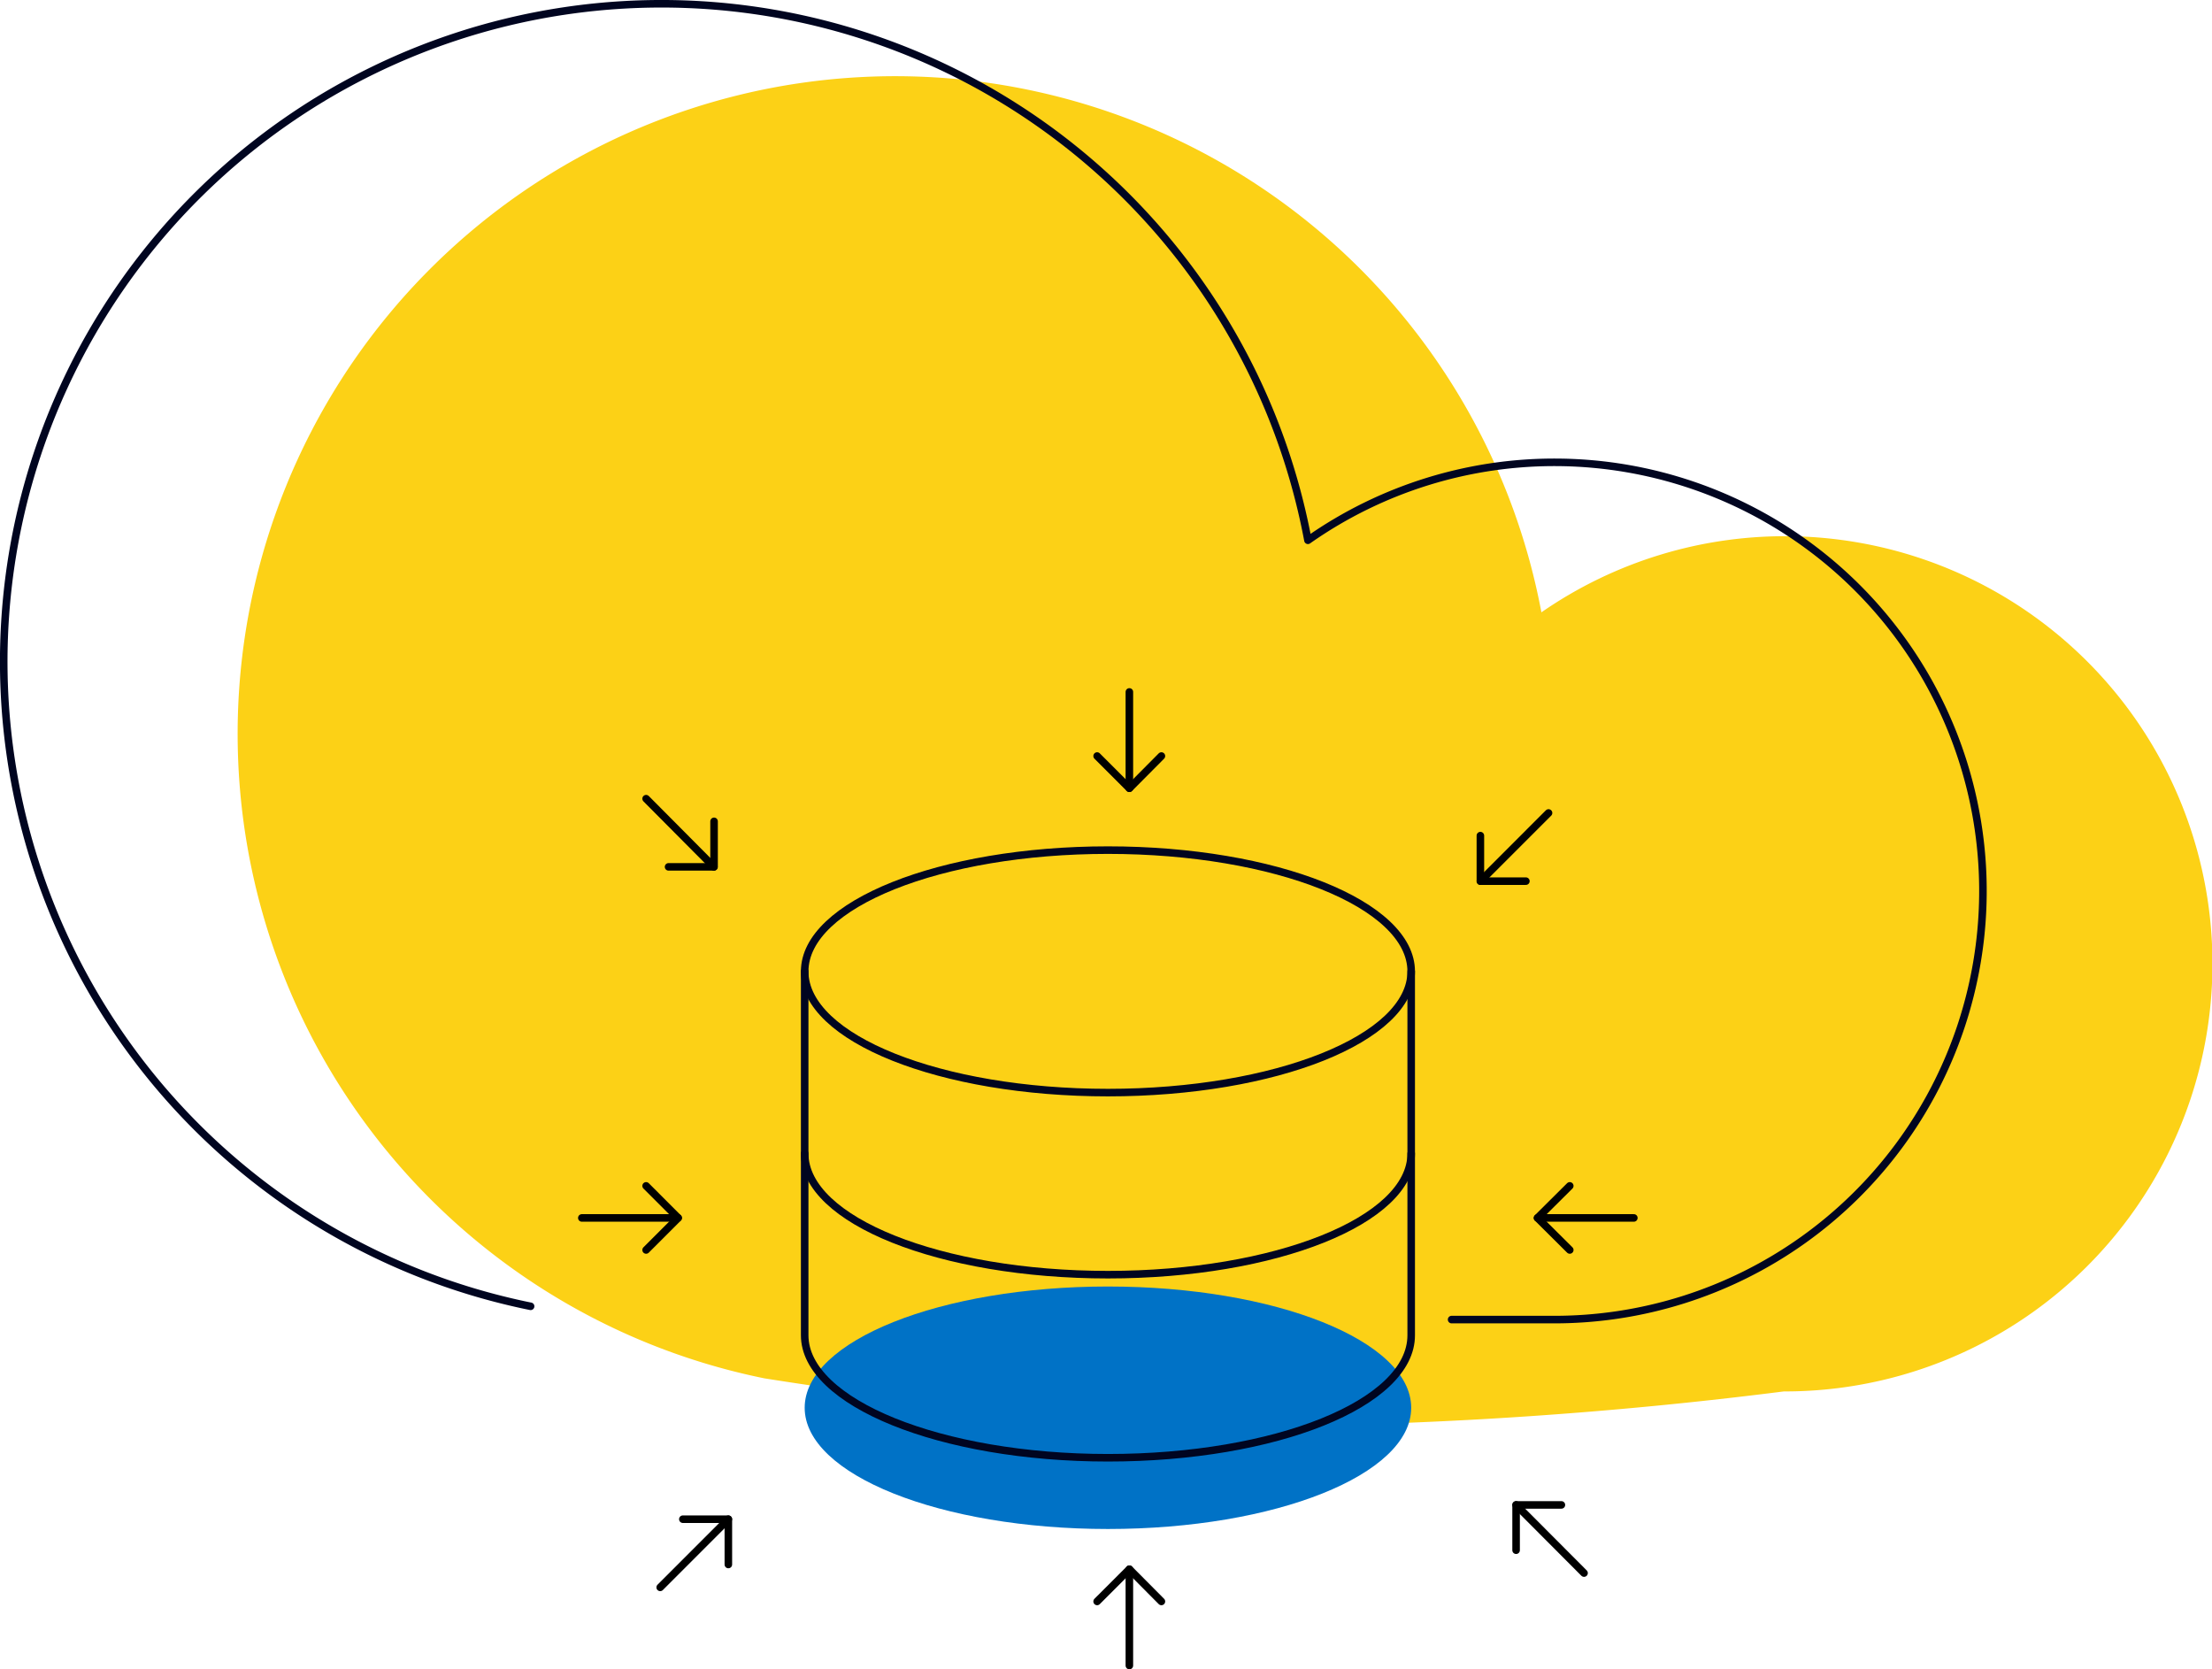 <svg xmlns="http://www.w3.org/2000/svg" width="108.39" height="81.79" viewBox="0 0 108.39 81.79"><g id="Layer_2" data-name="Layer 2"><g id="Layer_1-2" data-name="Layer 1"><g id="cloud-upload"><path id="Shape" d="M62.08,69.87a213.85,213.85,0,0,0,25.33-1.7A20.95,20.95,0,1,0,75.53,30,32.22,32.22,0,1,0,37.46,67.53,197.59,197.59,0,0,0,62.08,69.87Z" fill="#fcd116"/><path id="Shape-6" d="M71.13,64.65H76A21,21,0,1,0,64.09,26.47,32.23,32.23,0,1,0,26,64" fill="none" stroke="#000520" stroke-linecap="round" stroke-linejoin="round" stroke-width="0.37"/></g><ellipse cx="54.29" cy="68.97" rx="14.86" ry="5.94" fill="#0072c6"/><ellipse cx="54.29" cy="47.59" rx="14.86" ry="5.94" fill="none" stroke="#000520" stroke-linecap="round" stroke-linejoin="round" stroke-width="0.37"/><path d="M39.43,47.59v8.92c0,3.28,6.65,5.94,14.86,5.94s14.86-2.66,14.86-5.94V47.59" fill="none" stroke="#000520" stroke-linecap="round" stroke-linejoin="round" stroke-width="0.37"/><path d="M39.43,56.51v8.91c0,3.29,6.65,6,14.86,6s14.86-2.66,14.86-6V56.51" fill="none" stroke="#000520" stroke-linecap="round" stroke-linejoin="round" stroke-width="0.37"/><line x1="55.34" y1="81.6" x2="55.34" y2="76.88" fill="none" stroke="#000" stroke-linecap="round" stroke-linejoin="round" stroke-width="0.37"/><polyline points="56.91 78.46 55.34 76.88 53.76 78.46" fill="none" stroke="#000" stroke-linecap="round" stroke-linejoin="round" stroke-width="0.37"/><line x1="77.62" y1="77.07" x2="74.29" y2="73.73" fill="none" stroke="#000" stroke-linecap="round" stroke-linejoin="round" stroke-width="0.37"/><polyline points="76.51 73.73 74.29 73.73 74.29 75.95" fill="none" stroke="#000" stroke-linecap="round" stroke-linejoin="round" stroke-width="0.37"/><line x1="32.35" y1="77.77" x2="35.69" y2="74.43" fill="none" stroke="#000" stroke-linecap="round" stroke-linejoin="round" stroke-width="0.37"/><polyline points="35.69 76.65 35.69 74.43 33.46 74.43" fill="none" stroke="#000" stroke-linecap="round" stroke-linejoin="round" stroke-width="0.37"/><line x1="28.51" y1="59.67" x2="33.23" y2="59.67" fill="none" stroke="#000" stroke-linecap="round" stroke-linejoin="round" stroke-width="0.37"/><polyline points="31.66 61.24 33.23 59.67 31.66 58.1" fill="none" stroke="#000" stroke-linecap="round" stroke-linejoin="round" stroke-width="0.37"/><line x1="80.06" y1="59.67" x2="75.34" y2="59.67" fill="none" stroke="#000" stroke-linecap="round" stroke-linejoin="round" stroke-width="0.37"/><polyline points="76.92 58.1 75.34 59.67 76.92 61.24" fill="none" stroke="#000" stroke-linecap="round" stroke-linejoin="round" stroke-width="0.37"/><line x1="31.66" y1="39.13" x2="34.98" y2="42.47" fill="none" stroke="#000" stroke-linecap="round" stroke-linejoin="round" stroke-width="0.37"/><polyline points="32.76 42.47 34.99 42.47 34.99 40.24" fill="none" stroke="#000" stroke-linecap="round" stroke-linejoin="round" stroke-width="0.37"/><line x1="75.88" y1="39.83" x2="72.54" y2="43.17" fill="none" stroke="#000" stroke-linecap="round" stroke-linejoin="round" stroke-width="0.37"/><polyline points="72.54 40.94 72.54 43.17 74.77 43.17" fill="none" stroke="#000" stroke-linecap="round" stroke-linejoin="round" stroke-width="0.37"/><line x1="55.34" y1="33.9" x2="55.34" y2="38.62" fill="none" stroke="#000" stroke-linecap="round" stroke-linejoin="round" stroke-width="0.37"/><polyline points="53.76 37.04 55.34 38.62 56.91 37.04" fill="none" stroke="#000" stroke-linecap="round" stroke-linejoin="round" stroke-width="0.37"/></g></g></svg>